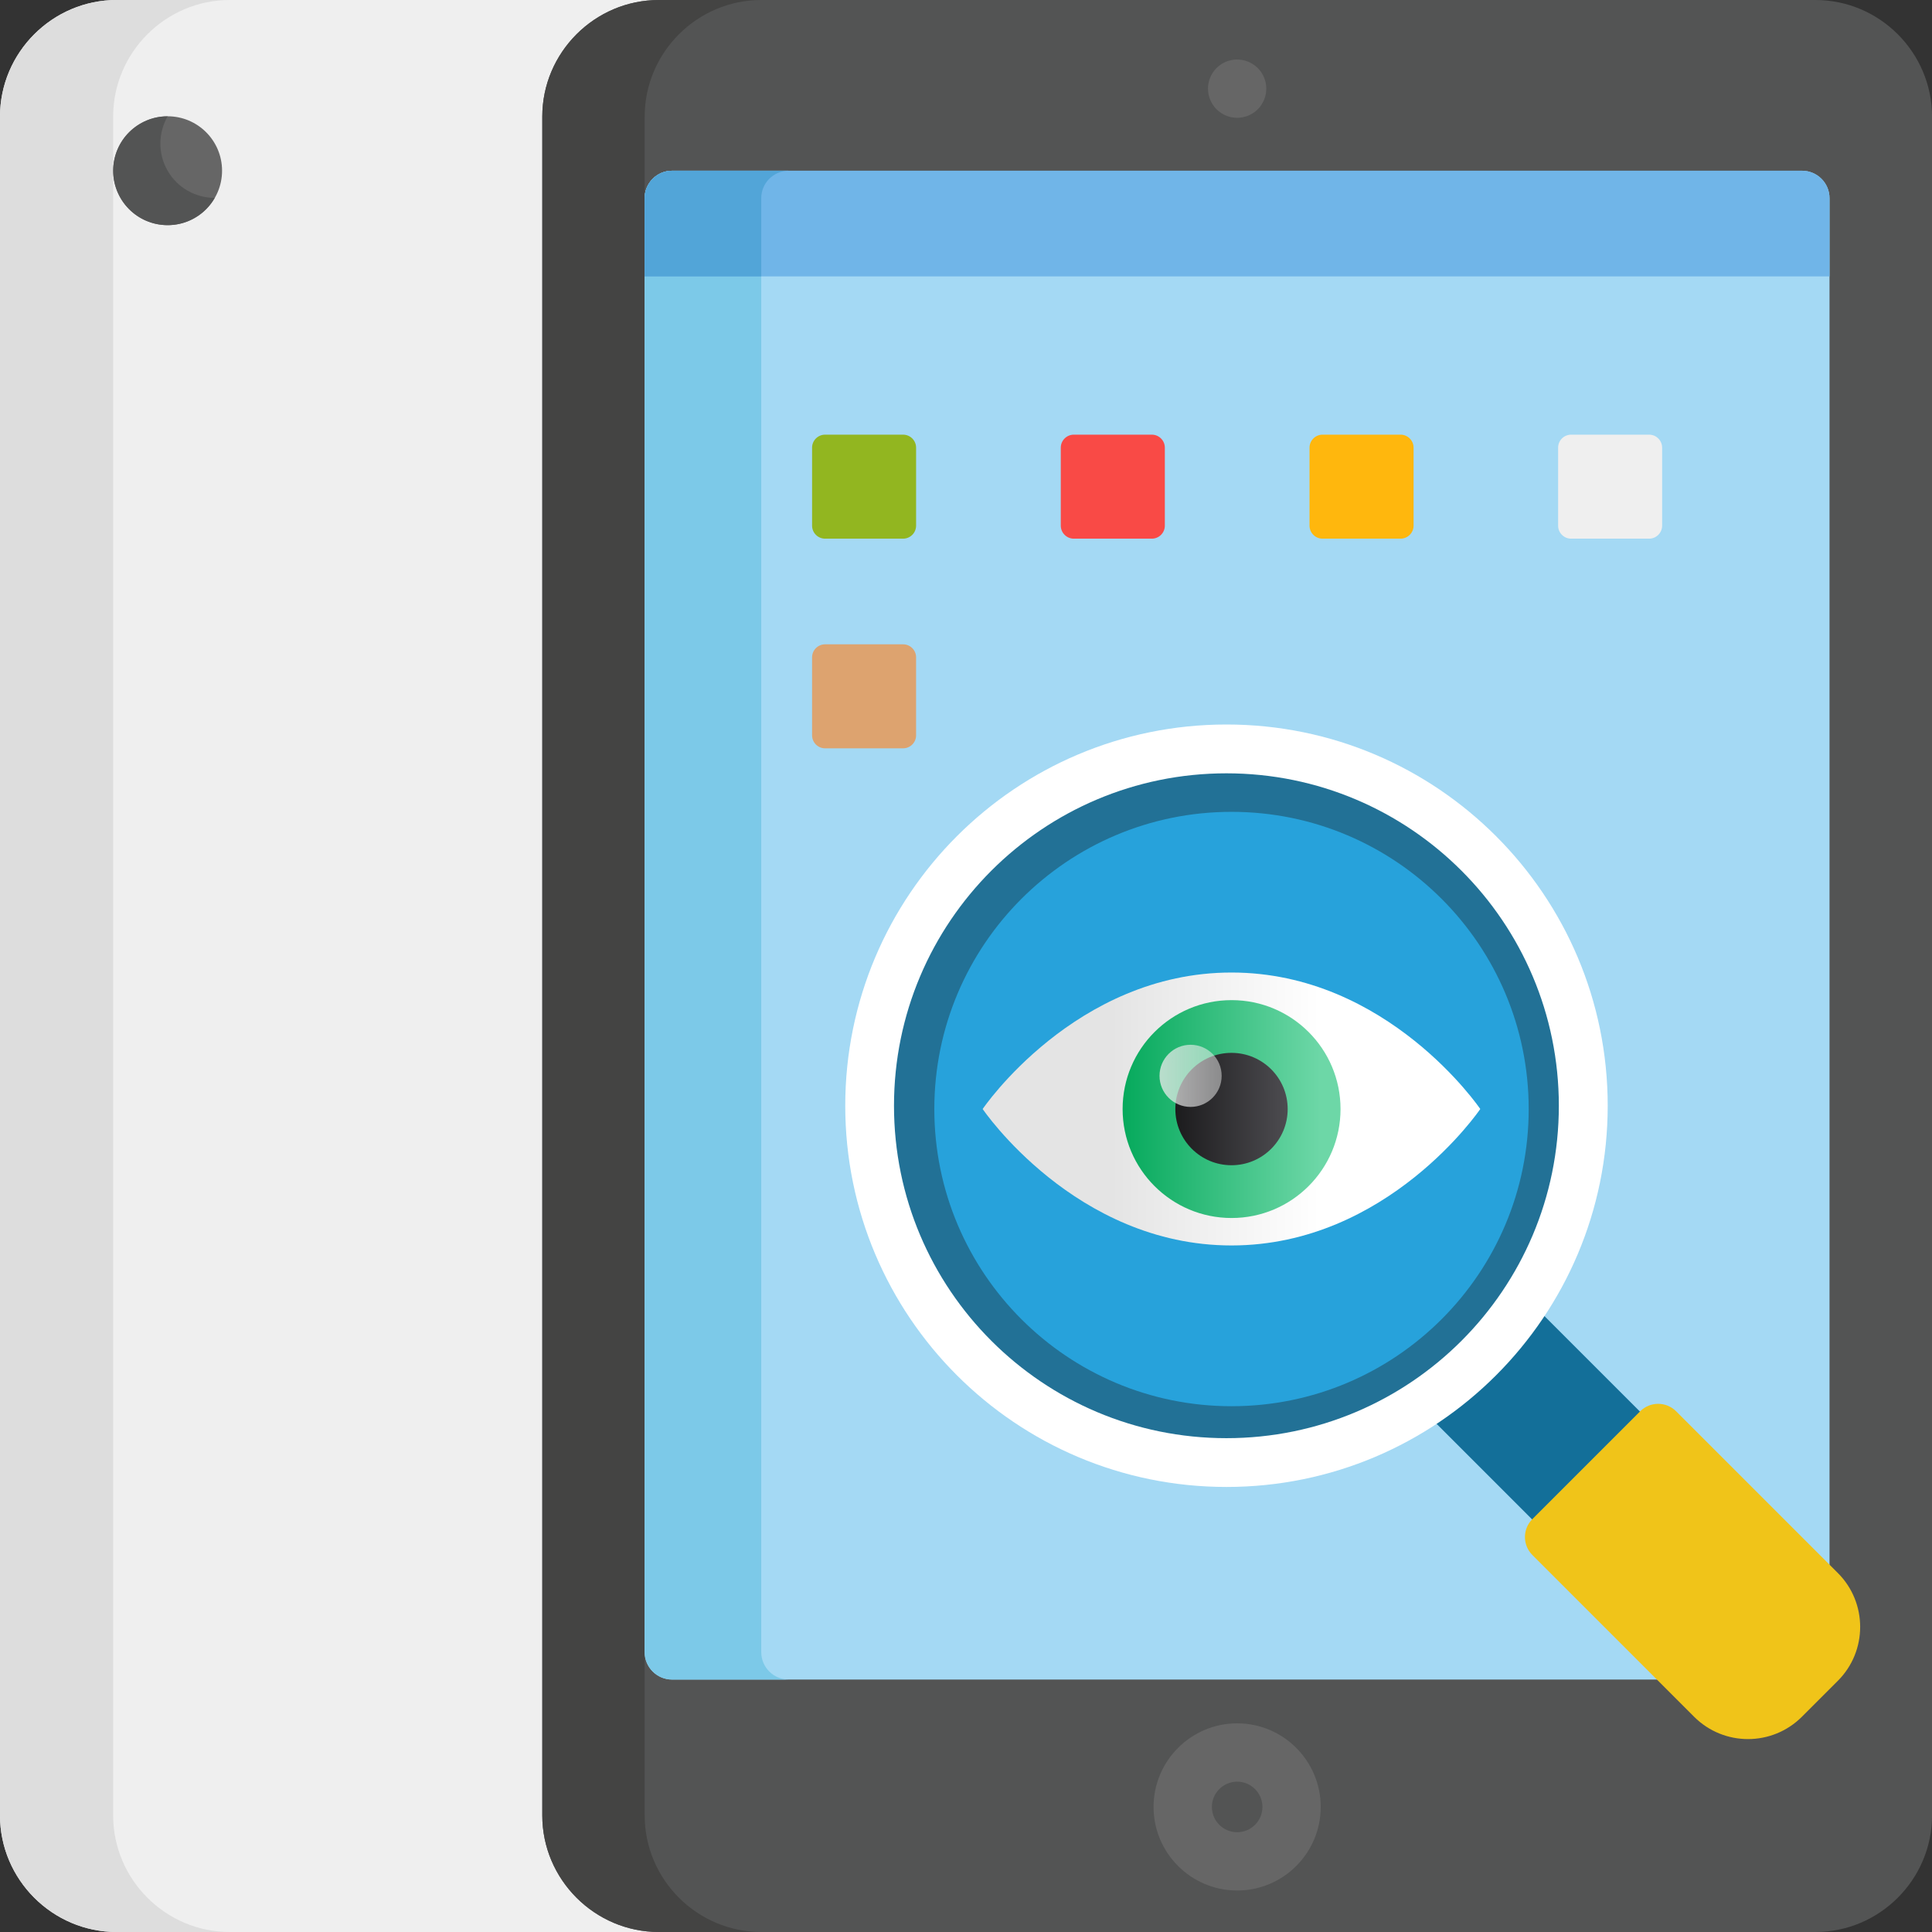 <svg width="48" height="48" viewBox="0 0 48 48" fill="none" xmlns="http://www.w3.org/2000/svg">
<rect x="0" y="0" width="48" height="48" fill="#333333" stroke="none"/>
<g clip-path="url(#clip0)">
<path d="M2.897 0C1.304 0 0 1.304 0 2.897V45.103C0 46.696 1.304 48 2.897 48H16.369V0H2.897Z" fill="#EFEFEF"/>
<path d="M2.811 45.103V2.897C2.811 1.304 4.115 0 5.708 0H2.897C1.304 0 0 1.304 0 2.897V45.103C0 46.696 1.304 48 2.897 48H5.708C4.115 48 2.811 46.696 2.811 45.103Z" fill="#DDDDDD"/>
<path d="M45.103 48H16.37C14.776 48 13.473 46.696 13.473 45.103V2.897C13.473 1.304 14.776 0 16.37 0H45.103C46.697 0 48.001 1.304 48.001 2.897V45.103C48.001 46.696 46.697 48 45.103 48Z" fill="#535454"/>
<path d="M16.017 45.103V2.897C16.017 1.304 17.321 0 18.915 0H16.37C14.776 0 13.473 1.304 13.473 2.897V45.103C13.473 46.696 14.776 48 16.37 48H18.915C17.321 48 16.017 46.696 16.017 45.103Z" fill="#444443"/>
<path d="M44.772 4.242H16.698C16.321 4.242 16.016 4.548 16.016 4.924V41.046C16.016 41.423 16.321 41.728 16.698 41.728H44.772C45.149 41.728 45.454 41.423 45.454 41.046V4.924C45.454 4.548 45.149 4.242 44.772 4.242Z" fill="#A4D9F4"/>
<path d="M18.913 41.046V4.924C18.913 4.548 19.218 4.242 19.595 4.242H16.698C16.321 4.242 16.016 4.548 16.016 4.924V41.046C16.016 41.423 16.321 41.728 16.698 41.728H19.595C19.218 41.728 18.913 41.423 18.913 41.046Z" fill="#7CC9E8"/>
<path d="M30.737 46.969C29.592 46.969 28.66 46.038 28.66 44.893C28.66 43.748 29.592 42.816 30.737 42.816C31.882 42.816 32.813 43.748 32.813 44.893C32.813 46.038 31.882 46.969 30.737 46.969ZM30.737 44.265C30.391 44.265 30.109 44.547 30.109 44.893C30.109 45.239 30.39 45.521 30.737 45.521C31.083 45.521 31.365 45.239 31.365 44.893C31.365 44.547 31.083 44.265 30.737 44.265Z" fill="#666666"/>
<path d="M4.165 5.593C4.911 5.593 5.517 4.988 5.517 4.241C5.517 3.494 4.911 2.889 4.165 2.889C3.418 2.889 2.812 3.494 2.812 4.241C2.812 4.988 3.418 5.593 4.165 5.593Z" fill="#666666"/>
<path d="M4.165 4.242C3.915 3.809 3.933 3.295 4.165 2.891C3.935 2.89 3.702 2.947 3.489 3.071C2.842 3.444 2.62 4.271 2.994 4.918C3.367 5.565 4.194 5.786 4.841 5.413C5.055 5.29 5.221 5.116 5.335 4.917C4.869 4.916 4.415 4.675 4.165 4.242Z" fill="#535454"/>
<path d="M30.736 2.927C30.689 2.927 30.641 2.922 30.595 2.913C30.549 2.904 30.503 2.889 30.459 2.871C30.416 2.854 30.374 2.831 30.334 2.804C30.295 2.778 30.258 2.748 30.224 2.715C30.19 2.682 30.16 2.644 30.134 2.604C30.108 2.566 30.086 2.523 30.068 2.48C30.049 2.436 30.036 2.39 30.026 2.345C30.017 2.297 30.012 2.25 30.012 2.203C30.012 2.155 30.017 2.108 30.026 2.061C30.036 2.015 30.049 1.969 30.068 1.925C30.086 1.882 30.108 1.839 30.134 1.801C30.16 1.76 30.19 1.724 30.224 1.691C30.258 1.657 30.295 1.627 30.334 1.6C30.374 1.574 30.415 1.552 30.459 1.533C30.503 1.516 30.549 1.502 30.595 1.493C30.83 1.444 31.081 1.522 31.249 1.691C31.282 1.724 31.313 1.76 31.339 1.801C31.365 1.84 31.387 1.882 31.405 1.925C31.424 1.969 31.437 2.015 31.447 2.061C31.456 2.108 31.46 2.155 31.46 2.203C31.46 2.25 31.456 2.297 31.447 2.345C31.437 2.39 31.424 2.436 31.405 2.48C31.387 2.523 31.365 2.566 31.339 2.604C31.313 2.644 31.282 2.682 31.249 2.715C31.114 2.85 30.927 2.927 30.736 2.927Z" fill="#666666"/>
<path d="M44.772 4.242H16.698C16.321 4.242 16.016 4.548 16.016 4.924V6.867H45.454V4.924C45.454 4.548 45.149 4.242 44.772 4.242Z" fill="#70B5E8"/>
<path d="M19.595 4.242H16.698C16.321 4.242 16.016 4.548 16.016 4.924V6.867H18.913V4.924C18.913 4.548 19.218 4.242 19.595 4.242Z" fill="#52A5D8"/>
<path d="M22.437 18.592H20.499C20.321 18.592 20.176 18.447 20.176 18.269V16.331C20.176 16.153 20.321 16.008 20.499 16.008H22.437C22.615 16.008 22.76 16.153 22.76 16.331V18.269C22.76 18.447 22.615 18.592 22.437 18.592Z" fill="#DDA36F"/>
<path d="M22.437 13.383H20.499C20.321 13.383 20.176 13.238 20.176 13.06V11.122C20.176 10.944 20.321 10.799 20.499 10.799H22.437C22.615 10.799 22.76 10.944 22.76 11.122V13.06C22.76 13.238 22.615 13.383 22.437 13.383Z" fill="#92B620"/>
<path d="M28.617 13.383H26.678C26.501 13.383 26.355 13.238 26.355 13.06V11.122C26.355 10.944 26.501 10.799 26.678 10.799H28.617C28.795 10.799 28.94 10.944 28.94 11.122V13.06C28.94 13.238 28.795 13.383 28.617 13.383Z" fill="#F94A46"/>
<path d="M34.797 13.383H32.858C32.681 13.383 32.535 13.238 32.535 13.06V11.122C32.535 10.944 32.681 10.799 32.858 10.799H34.797C34.974 10.799 35.12 10.944 35.12 11.122V13.06C35.12 13.238 34.974 13.383 34.797 13.383Z" fill="#FFB70D"/>
<path d="M40.972 13.383H39.034C38.856 13.383 38.711 13.238 38.711 13.06V11.122C38.711 10.944 38.856 10.799 39.034 10.799H40.972C41.15 10.799 41.295 10.944 41.295 11.122V13.06C41.295 13.238 41.15 13.383 40.972 13.383Z" fill="#EFEFEF"/>
</g>
<path d="M35.391 35.074L38.069 32.396L41.034 35.36L38.355 38.039L35.391 35.074Z" fill="#136F99"/>
<path d="M45.661 41.759L44.768 42.652C44.028 43.392 42.829 43.392 42.089 42.652L38.072 38.634C37.825 38.388 37.825 37.988 38.072 37.741L40.75 35.063C40.997 34.816 41.396 34.816 41.643 35.063L45.661 39.081C46.4 39.82 46.4 41.02 45.661 41.759Z" fill="#F0C419"/>
<path d="M30.472 36.943C35.703 36.943 39.943 32.703 39.943 27.472C39.943 22.241 35.703 18 30.472 18C25.241 18 21 22.241 21 27.472C21 32.703 25.241 36.943 30.472 36.943Z" fill="white"/>
<path d="M30.47 35.731C35.032 35.731 38.729 32.033 38.729 27.472C38.729 22.911 35.032 19.213 30.47 19.213C25.909 19.213 22.211 22.911 22.211 27.472C22.211 32.033 25.909 35.731 30.47 35.731Z" fill="#227196"/>
<path d="M30.597 34.937C26.519 34.937 23.213 31.632 23.213 27.554C23.213 23.476 26.519 20.17 30.597 20.17C34.675 20.17 37.98 23.476 37.98 27.554C37.98 31.632 34.675 34.937 30.597 34.937Z" fill="url(#paint0_linear)"/>
<path d="M30.596 24.162C34.48 24.162 36.777 27.553 36.777 27.553C36.777 27.553 34.48 30.943 30.596 30.943C26.711 30.943 24.414 27.553 24.414 27.553C24.414 27.553 26.711 24.162 30.596 24.162Z" fill="url(#paint1_linear)"/>
<path d="M30.598 30.261C29.103 30.261 27.891 29.049 27.891 27.554C27.891 26.059 29.103 24.848 30.598 24.848C32.093 24.848 33.305 26.059 33.305 27.554C33.305 29.049 32.093 30.261 30.598 30.261Z" fill="url(#paint2_linear)"/>
<path d="M30.596 28.95C29.826 28.95 29.201 28.325 29.201 27.554C29.201 26.783 29.826 26.158 30.596 26.158C31.367 26.158 31.992 26.783 31.992 27.554C31.992 28.325 31.367 28.95 30.596 28.95Z" fill="url(#paint3_linear)"/>
<path d="M29.58 27.501C29.153 27.501 28.808 27.155 28.808 26.729C28.808 26.303 29.153 25.957 29.58 25.957C30.006 25.957 30.352 26.303 30.352 26.729C30.352 27.155 30.006 27.501 29.58 27.501Z" fill="url(#paint4_linear)"/>
<defs>
<linearGradient id="paint0_linear" x1="35.818" y1="22.332" x2="25.375" y2="32.775" gradientUnits="userSpaceOnUse">
<stop stop-color="#27A2DB"/>
<stop offset="1" stop-color="#27A2DB"/>
</linearGradient>
<linearGradient id="paint1_linear" x1="32.796" y1="27.552" x2="27.611" y2="27.552" gradientUnits="userSpaceOnUse">
<stop stop-color="white"/>
<stop offset="1" stop-color="#E4E4E4"/>
</linearGradient>
<linearGradient id="paint2_linear" x1="32.798" y1="27.554" x2="27.614" y2="27.554" gradientUnits="userSpaceOnUse">
<stop stop-color="#6DD7A7"/>
<stop offset="1" stop-color="#00A758"/>
</linearGradient>
<linearGradient id="paint3_linear" x1="32.797" y1="27.554" x2="27.612" y2="27.554" gradientUnits="userSpaceOnUse">
<stop stop-color="#5B5A5F"/>
<stop offset="1"/>
</linearGradient>
<linearGradient id="paint4_linear" x1="32.795" y1="26.729" x2="27.61" y2="26.729" gradientUnits="userSpaceOnUse">
<stop stop-color="white" stop-opacity="0"/>
<stop offset="1" stop-color="#E4E4E4"/>
</linearGradient>
<clipPath id="clip0">
<rect width="48" height="48" fill="white"/>
</clipPath>
</defs>
</svg>
